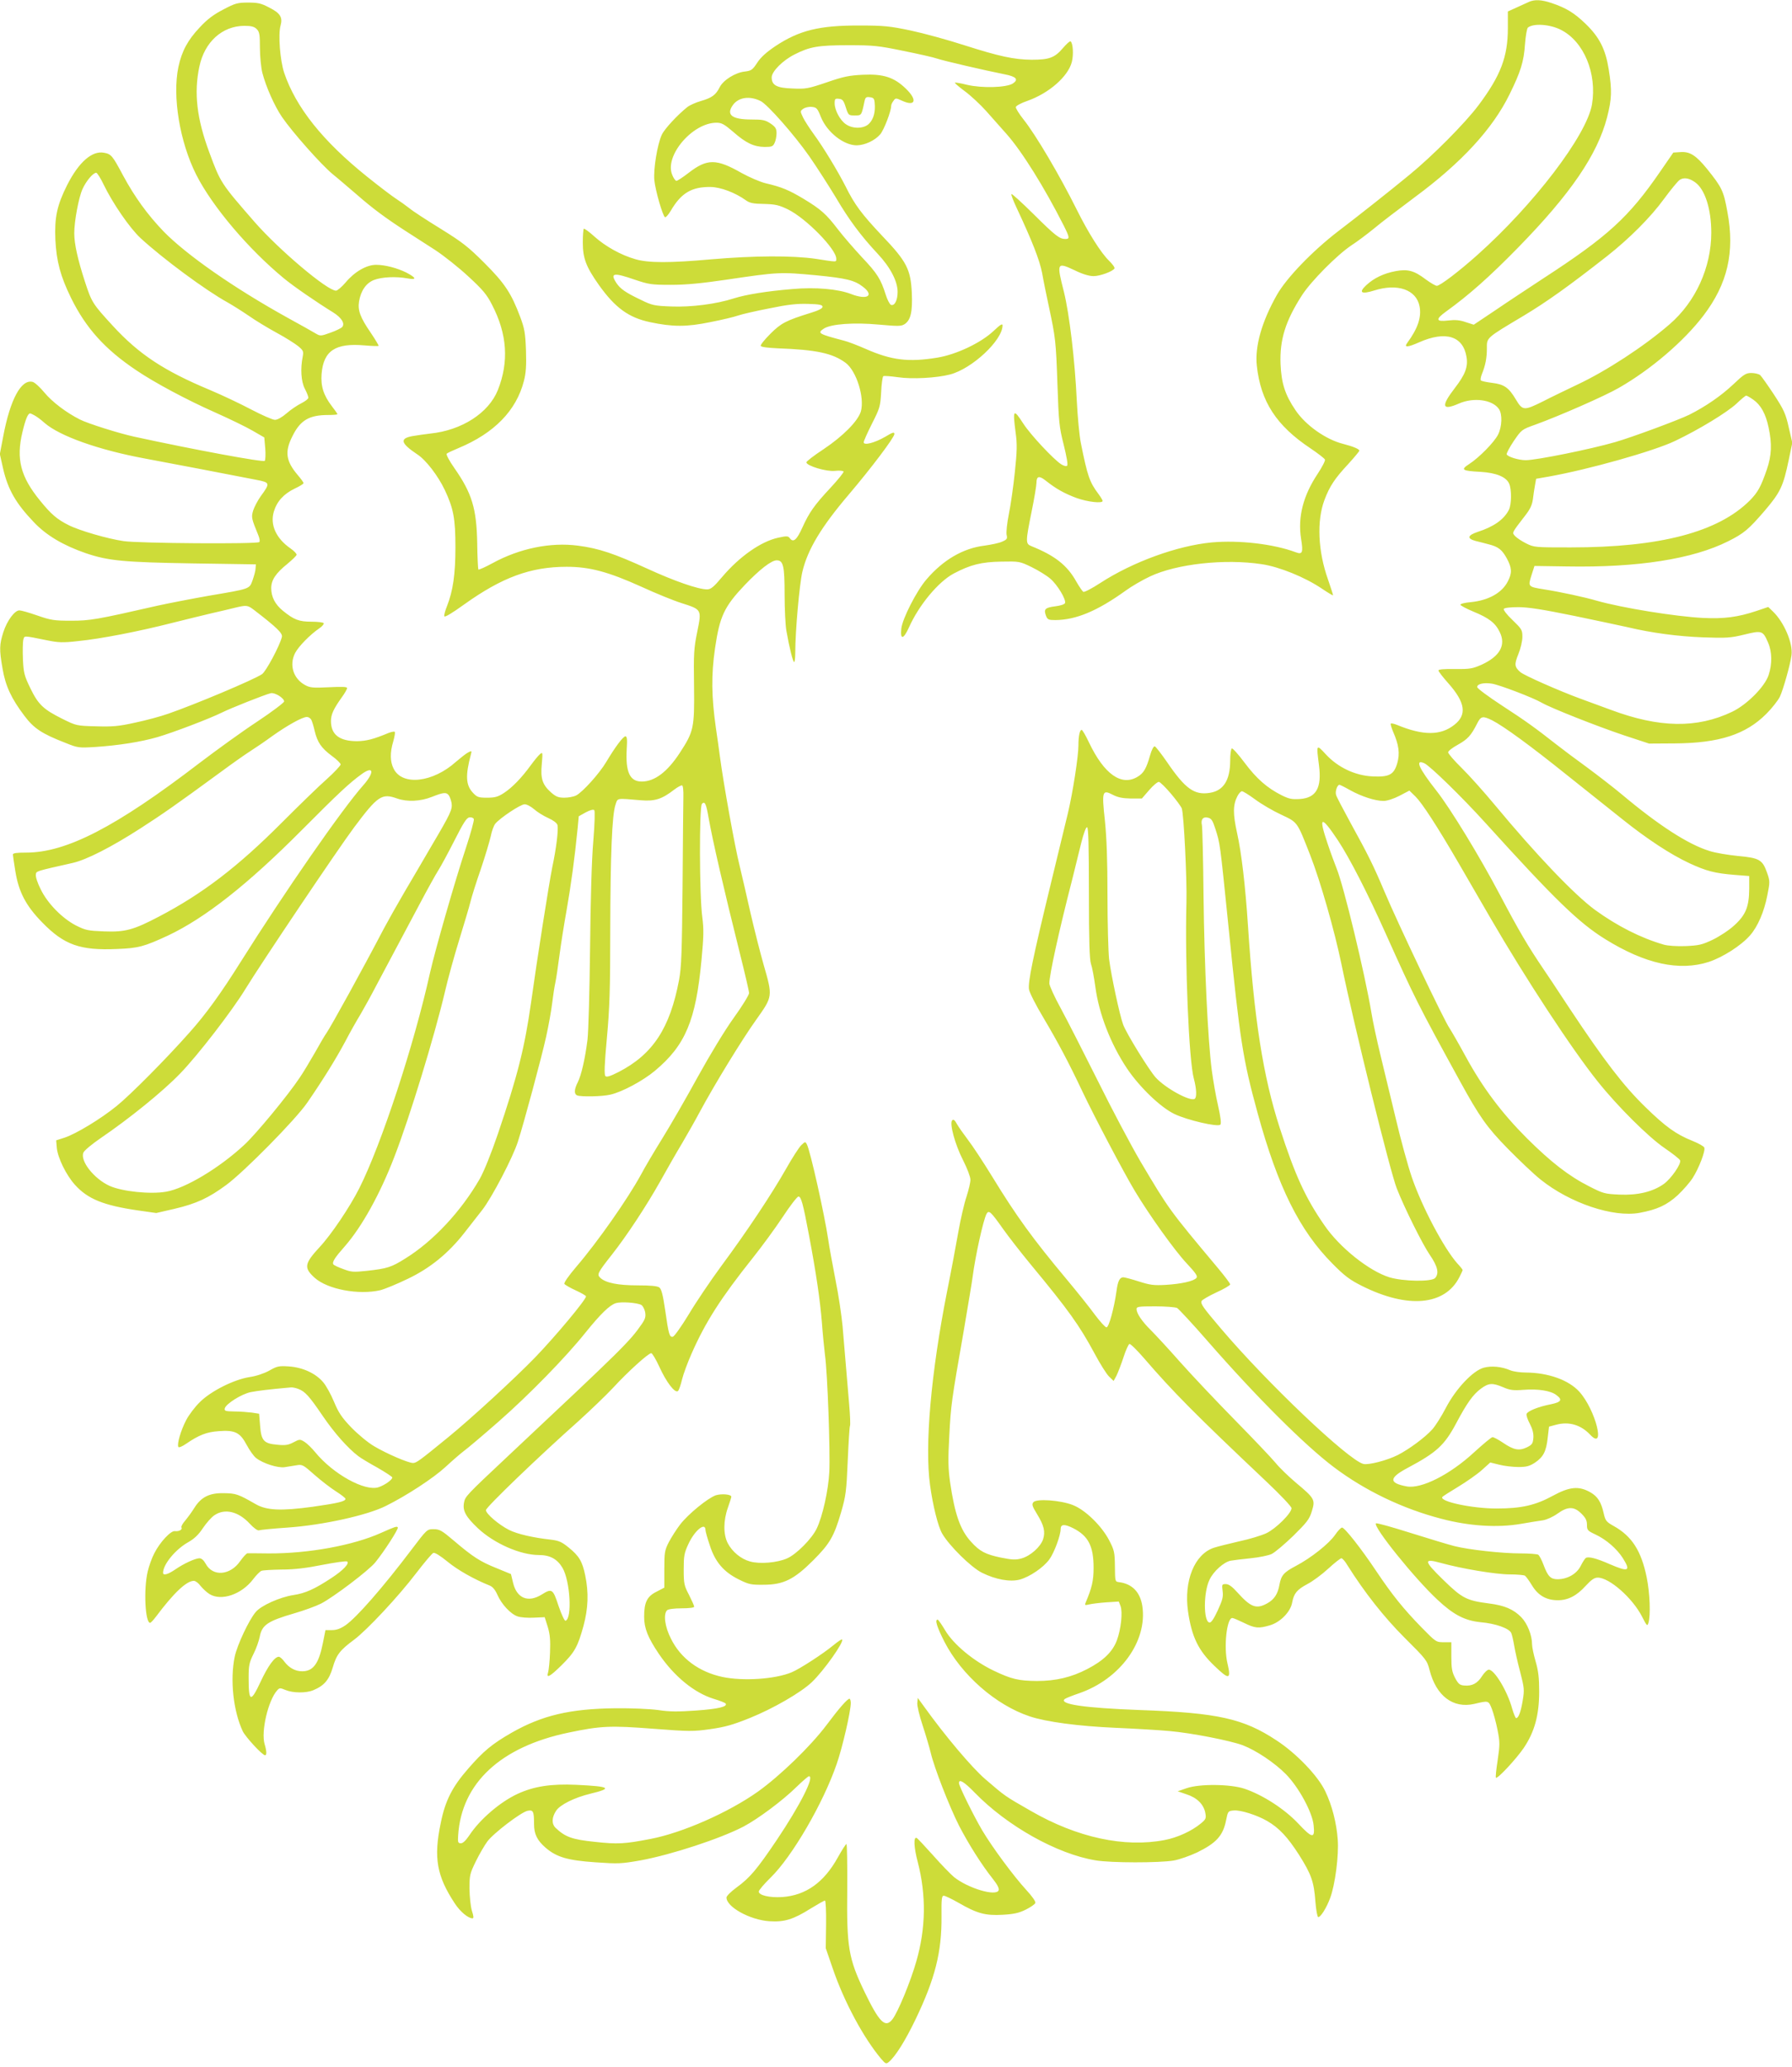 <?xml version="1.0" standalone="no"?>
<!DOCTYPE svg PUBLIC "-//W3C//DTD SVG 20010904//EN"
 "http://www.w3.org/TR/2001/REC-SVG-20010904/DTD/svg10.dtd">
<svg version="1.0" xmlns="http://www.w3.org/2000/svg"
 width="1110pt" height="1280pt" viewBox="0 0 1110 1280"
 preserveAspectRatio="xMidYMid meet">
<g transform="translate(0,1280) scale(0.1,-0.1)"
fill="#cddc39" stroke="none">
<path d="M9470 12788 c-14 -6 -49 -22 -77 -35 l-53 -24 0 -103 c0 -177 -44
-294 -182 -478 -84 -112 -286 -315 -428 -431 -115 -95 -320 -257 -441 -349
-160 -123 -319 -288 -379 -393 -94 -166 -138 -319 -125 -440 24 -222 121 -371
333 -512 46 -31 86 -62 89 -69 3 -7 -18 -47 -45 -88 -90 -135 -124 -268 -103
-402 14 -86 9 -100 -33 -84 -136 51 -349 76 -519 61 -213 -20 -489 -120 -691
-251 -52 -34 -100 -59 -106 -55 -6 4 -25 32 -43 63 -56 101 -132 161 -279 220
-36 15 -36 25 2 214 17 82 30 163 30 178 0 42 17 46 58 13 63 -50 115 -79 190
-107 70 -25 162 -35 162 -18 0 4 -12 24 -26 43 -55 73 -68 111 -109 315 -9 44
-20 161 -25 260 -12 256 -46 539 -80 677 -46 181 -44 185 67 133 49 -24 89
-36 117 -36 40 0 118 29 129 47 4 6 -12 27 -34 49 -49 47 -129 174 -199 315
-107 215 -255 465 -330 559 -28 35 -49 70 -48 77 2 8 33 25 71 38 134 47 253
151 276 241 12 46 7 119 -8 128 -4 3 -26 -17 -49 -44 -50 -58 -84 -70 -192
-70 -109 1 -201 21 -414 89 -105 34 -255 75 -335 92 -129 27 -166 31 -316 31
-250 1 -374 -30 -521 -127 -58 -39 -92 -70 -114 -104 -29 -44 -36 -49 -76 -54
-59 -6 -134 -53 -156 -97 -24 -48 -49 -66 -115 -85 -32 -9 -69 -26 -83 -36
-62 -49 -144 -137 -161 -174 -28 -62 -52 -212 -46 -280 6 -63 51 -220 66 -230
5 -3 21 15 36 40 64 110 130 149 248 147 60 -1 152 -35 218 -83 24 -17 46 -21
112 -22 71 -2 92 -7 148 -34 112 -55 299 -246 299 -305 0 -22 8 -22 -126 -1
-144 21 -382 20 -649 -3 -256 -23 -390 -23 -470 1 -88 25 -185 79 -253 140
-33 30 -62 51 -66 48 -3 -3 -6 -42 -6 -85 0 -97 20 -150 99 -262 101 -142 185
-203 317 -231 141 -30 227 -30 373 0 73 14 151 33 173 41 23 8 109 28 192 44
116 24 172 30 241 28 72 -2 90 -6 90 -18 0 -10 -25 -23 -75 -38 -151 -47 -182
-63 -248 -129 -35 -35 -62 -68 -60 -75 3 -7 40 -12 104 -15 242 -9 340 -30
422 -90 67 -50 119 -216 94 -302 -19 -60 -110 -152 -231 -233 -58 -38 -106
-75 -106 -81 0 -22 125 -59 177 -53 26 3 50 1 53 -4 3 -5 -33 -49 -79 -99
-102 -109 -134 -155 -176 -248 -34 -76 -56 -95 -77 -67 -11 15 -18 16 -73 4
-106 -23 -239 -116 -346 -242 -53 -63 -71 -78 -94 -78 -55 0 -202 51 -372 129
-204 93 -298 125 -429 142 -169 22 -360 -17 -527 -108 -46 -25 -86 -43 -89
-40 -2 3 -6 76 -7 164 -4 215 -33 309 -142 465 -31 44 -52 84 -47 88 4 5 37
20 73 35 221 92 358 232 405 415 13 50 16 94 13 190 -4 109 -9 136 -36 208
-55 146 -95 207 -221 333 -100 100 -137 129 -271 212 -86 53 -174 110 -195
128 -22 17 -58 43 -80 57 -22 14 -103 75 -180 137 -276 221 -443 431 -515 645
-25 76 -38 237 -22 292 14 51 -2 77 -72 112 -49 26 -70 30 -130 30 -64 0 -79
-4 -153 -43 -60 -31 -100 -61 -146 -111 -74 -78 -111 -147 -132 -245 -38 -182
8 -463 110 -666 100 -198 324 -462 545 -644 62 -51 202 -147 304 -210 51 -32
74 -68 56 -90 -6 -7 -38 -23 -72 -35 -61 -22 -64 -22 -93 -5 -16 10 -95 54
-175 98 -332 184 -624 388 -766 533 -100 104 -179 213 -251 346 -66 124 -74
134 -119 142 -74 14 -156 -58 -228 -200 -63 -125 -79 -201 -73 -339 7 -134 31
-225 97 -360 92 -187 210 -318 404 -448 114 -77 312 -183 488 -261 90 -40 195
-91 234 -114 l71 -41 6 -68 c3 -37 1 -72 -3 -77 -10 -10 -437 69 -810 150 -95
21 -283 80 -335 106 -85 43 -172 109 -220 167 -27 33 -60 63 -73 66 -71 18
-139 -109 -182 -337 l-21 -110 20 -89 c30 -131 80 -217 190 -332 78 -83 184
-145 323 -193 139 -47 234 -56 658 -63 l395 -6 -2 -25 c0 -14 -9 -46 -18 -72
-21 -57 -11 -53 -275 -98 -102 -18 -241 -45 -310 -60 -386 -88 -422 -94 -540
-94 -104 0 -124 3 -208 32 -51 18 -101 32 -112 32 -29 0 -76 -63 -99 -134 -25
-78 -26 -108 -5 -228 18 -106 54 -184 136 -292 58 -77 108 -110 252 -166 79
-32 84 -32 186 -26 147 10 280 31 385 61 99 29 322 114 399 152 54 27 268 112
303 120 25 6 83 -30 83 -51 0 -7 -75 -64 -167 -125 -93 -61 -253 -177 -357
-256 -518 -397 -825 -555 -1073 -555 -60 0 -83 -3 -83 -12 0 -7 7 -53 15 -103
21 -130 66 -215 168 -319 135 -138 234 -173 461 -163 134 5 169 15 316 83 231
109 496 318 830 654 228 229 294 291 373 348 72 51 77 9 9 -69 -132 -148 -489
-663 -760 -1094 -123 -196 -216 -325 -318 -439 -147 -166 -367 -387 -451 -455
-101 -82 -251 -172 -322 -196 l-53 -17 4 -47 c6 -62 58 -168 112 -228 79 -88
177 -128 391 -159 l113 -16 113 26 c136 32 211 67 321 148 111 82 428 403 501
509 99 144 174 265 234 376 31 60 75 137 97 173 21 36 65 115 96 175 32 61 88
166 125 235 37 69 104 195 149 280 45 85 95 175 111 200 16 25 61 108 100 185
56 110 75 141 93 143 12 2 24 -3 27 -10 3 -8 -19 -88 -49 -179 -69 -208 -190
-631 -222 -772 -99 -447 -300 -1060 -438 -1335 -59 -117 -174 -288 -246 -365
-95 -103 -99 -128 -31 -190 80 -72 273 -108 407 -77 27 7 103 38 169 70 139
66 253 159 352 286 32 41 82 105 111 142 59 76 189 324 220 422 35 107 148
526 175 650 14 63 31 156 37 205 6 50 15 108 20 130 5 22 16 96 25 165 9 69
29 197 45 285 26 148 50 321 68 505 l7 75 43 24 c26 14 47 20 53 14 5 -5 3
-82 -6 -193 -10 -116 -17 -365 -20 -665 -3 -264 -10 -518 -16 -565 -15 -118
-38 -218 -60 -262 -23 -45 -24 -74 -3 -82 25 -9 154 -7 204 5 73 16 203 86
277 148 189 158 253 312 288 683 14 149 15 193 5 270 -18 134 -19 683 -2 700
18 18 26 2 41 -85 26 -146 93 -437 196 -849 30 -120 55 -227 55 -238 0 -11
-42 -80 -94 -152 -55 -76 -150 -233 -225 -369 -71 -130 -170 -301 -219 -380
-49 -79 -109 -180 -132 -224 -82 -150 -268 -416 -402 -572 -46 -54 -76 -97
-72 -104 4 -6 35 -24 70 -40 35 -16 64 -33 64 -37 0 -21 -188 -246 -316 -379
-123 -127 -396 -378 -537 -493 -181 -148 -198 -160 -219 -160 -29 0 -164 58
-241 104 -39 23 -100 74 -142 117 -59 62 -78 91 -106 158 -19 46 -49 100 -67
121 -46 55 -127 92 -212 98 -63 4 -73 2 -122 -26 -33 -18 -81 -34 -122 -40
-97 -15 -240 -87 -308 -155 -29 -28 -68 -79 -85 -112 -33 -63 -58 -149 -48
-166 4 -5 25 4 48 20 79 54 127 73 201 78 102 8 133 -8 174 -85 18 -34 44 -70
58 -81 43 -34 135 -63 177 -57 20 3 54 9 75 12 35 6 41 2 112 -61 41 -36 101
-82 133 -102 31 -20 57 -40 57 -45 0 -16 -47 -27 -202 -49 -197 -27 -286 -23
-354 16 -108 62 -122 67 -197 68 -90 2 -141 -24 -183 -91 -16 -26 -42 -61 -57
-79 -16 -18 -26 -37 -23 -42 8 -13 -14 -26 -40 -23 -26 4 -93 -68 -128 -137
-15 -28 -33 -79 -41 -113 -26 -109 -16 -318 15 -318 4 0 20 17 36 38 110 147
189 222 235 222 10 0 29 -14 41 -31 13 -16 38 -40 56 -51 73 -45 199 -2 270
92 19 25 42 48 51 52 9 4 66 7 126 8 77 0 153 9 252 29 78 15 147 25 153 21
17 -11 -24 -55 -98 -103 -102 -67 -160 -94 -235 -105 -84 -13 -200 -65 -233
-105 -42 -49 -115 -205 -130 -276 -30 -144 -9 -338 50 -463 18 -36 121 -148
138 -148 11 0 10 26 -3 69 -23 78 22 271 78 333 14 16 18 16 52 2 45 -19 128
-20 172 -1 67 28 97 63 120 140 23 80 45 108 133 173 78 58 274 267 385 413
50 65 97 121 105 124 9 4 44 -18 88 -54 63 -52 164 -109 261 -148 18 -7 34
-26 47 -55 25 -59 83 -122 126 -136 19 -7 65 -10 101 -8 l67 3 19 -60 c14 -47
17 -82 14 -160 -2 -55 -8 -110 -12 -122 -13 -40 12 -26 84 45 80 79 100 114
135 242 30 110 33 208 11 314 -18 87 -38 120 -102 172 -43 35 -61 43 -110 49
-108 12 -207 34 -259 60 -62 31 -144 100 -144 123 0 18 331 336 573 551 75 68
172 161 215 207 89 97 218 214 236 214 6 0 29 -38 50 -84 44 -97 98 -167 116
-150 6 6 17 38 25 72 8 33 35 106 60 162 86 195 182 344 378 590 55 69 138
182 185 253 46 70 90 127 98 127 16 0 28 -41 65 -239 45 -238 69 -404 80 -541
5 -69 14 -159 19 -200 16 -112 33 -599 27 -725 -6 -116 -42 -276 -78 -351 -30
-63 -126 -160 -184 -185 -61 -27 -169 -36 -229 -19 -56 15 -110 60 -138 113
-28 54 -28 140 1 221 12 33 21 63 21 67 0 15 -60 20 -96 9 -49 -17 -171 -116
-221 -181 -23 -30 -54 -79 -70 -109 -26 -51 -28 -64 -28 -169 l0 -113 -48 -25
c-59 -29 -77 -66 -77 -155 0 -72 23 -129 91 -230 95 -140 220 -242 341 -279
37 -11 70 -24 73 -29 12 -19 -43 -33 -182 -43 -113 -8 -165 -8 -236 3 -53 7
-165 12 -265 11 -281 -3 -454 -44 -642 -151 -122 -70 -175 -114 -269 -222
-100 -114 -143 -199 -171 -338 -45 -215 -25 -328 88 -499 33 -50 82 -91 109
-91 8 0 7 14 -4 47 -8 27 -14 87 -15 137 0 84 3 94 40 170 22 45 54 99 70 121
37 51 210 183 250 191 35 7 40 -3 40 -82 0 -62 19 -101 72 -147 68 -58 135
-78 308 -90 143 -10 160 -9 280 12 191 35 495 135 637 209 91 48 245 163 329
246 37 36 72 66 77 66 36 0 -54 -178 -199 -394 -124 -184 -167 -235 -251 -296
-34 -25 -61 -52 -61 -61 0 -59 146 -139 266 -147 92 -6 148 11 256 79 44 27
83 49 88 49 5 0 8 -66 7 -147 l-2 -148 43 -125 c71 -208 191 -430 300 -560 27
-31 31 -33 47 -20 41 34 102 131 166 264 121 252 163 417 161 639 -1 107 1
127 14 127 8 0 50 -20 92 -44 114 -66 166 -80 272 -74 70 4 102 11 144 32 30
15 56 33 59 41 4 8 -20 42 -57 82 -77 84 -209 262 -272 368 -53 90 -144 274
-144 293 0 27 32 8 97 -59 201 -207 511 -381 750 -420 95 -16 393 -16 483 -1
35 6 100 29 145 50 120 59 161 104 180 201 11 54 12 56 47 59 42 4 145 -29
207 -65 74 -43 127 -100 197 -209 77 -122 93 -167 102 -292 4 -51 12 -93 17
-94 14 -3 51 55 74 117 31 82 55 265 47 365 -7 99 -35 210 -77 297 -45 95
-178 234 -302 315 -204 135 -363 171 -847 188 -345 13 -501 36 -465 68 6 5 46
21 90 36 254 88 423 322 391 539 -13 87 -63 139 -145 149 -24 3 -24 5 -25 98
-1 87 -4 100 -35 160 -47 91 -150 191 -227 220 -78 30 -224 40 -243 17 -11
-14 -7 -25 23 -74 43 -70 52 -109 37 -156 -16 -47 -79 -103 -133 -118 -36 -10
-58 -9 -128 5 -96 20 -132 39 -185 98 -67 73 -101 171 -130 369 -12 88 -13
138 -5 285 10 195 14 220 89 649 27 160 53 313 56 340 17 129 65 348 86 388
14 25 26 14 101 -92 34 -48 111 -147 172 -221 237 -286 302 -378 396 -552 34
-64 75 -129 90 -143 l28 -27 18 33 c9 19 29 70 43 113 14 44 31 81 37 83 6 2
47 -38 91 -89 180 -209 319 -349 756 -762 89 -84 157 -156 157 -166 0 -31 -97
-127 -156 -155 -30 -14 -105 -37 -167 -50 -61 -14 -133 -32 -158 -40 -120 -40
-187 -205 -160 -395 23 -157 64 -242 164 -337 91 -88 104 -85 80 17 -24 101
-4 280 30 280 7 0 39 -14 72 -30 69 -34 91 -36 162 -15 64 19 127 83 137 141
11 57 29 79 94 114 33 17 91 60 130 96 38 35 75 64 81 64 6 0 23 -19 37 -43
107 -170 227 -322 355 -450 133 -132 139 -140 154 -199 41 -161 146 -240 277
-210 89 21 88 22 109 -31 10 -26 26 -84 35 -130 15 -75 15 -91 1 -187 -9 -57
-14 -106 -11 -109 9 -10 126 116 173 185 67 100 95 203 95 349 0 84 -5 128
-22 186 -12 41 -22 89 -22 105 0 57 -29 130 -67 169 -48 49 -104 73 -200 85
-139 18 -166 32 -283 146 -122 119 -124 135 -15 105 130 -36 341 -71 426 -71
46 0 89 -4 95 -8 6 -4 26 -31 44 -61 38 -62 89 -91 160 -91 63 0 117 28 172
89 35 38 54 51 75 51 72 0 215 -126 274 -241 30 -59 33 -62 40 -39 14 49 9
183 -11 282 -34 165 -92 255 -205 318 -45 25 -51 33 -61 77 -16 72 -38 106
-84 132 -71 40 -128 34 -231 -22 -108 -59 -195 -79 -349 -79 -151 0 -353 43
-336 71 3 5 48 33 99 64 51 31 117 77 146 103 l52 47 57 -14 c31 -8 84 -14
118 -14 49 0 68 5 102 27 52 35 70 70 79 155 l8 68 45 12 c79 21 152 -1 209
-61 100 -107 35 153 -66 265 -66 73 -193 118 -331 119 -34 0 -78 6 -97 14 -53
23 -117 29 -164 16 -67 -18 -173 -130 -235 -249 -27 -52 -65 -112 -84 -133
-46 -51 -144 -123 -214 -159 -66 -33 -181 -63 -213 -55 -93 24 -593 498 -881
837 -113 133 -128 154 -121 172 3 7 44 31 91 53 47 21 86 44 86 50 0 6 -34 51
-75 100 -304 363 -303 362 -480 660 -58 99 -177 323 -264 499 -88 176 -191
378 -230 450 -39 71 -71 141 -71 155 0 52 58 319 142 645 16 66 41 166 55 223
16 64 30 101 37 99 8 -3 11 -115 11 -408 0 -298 4 -413 13 -439 7 -19 19 -83
27 -142 22 -166 95 -354 196 -505 78 -116 208 -241 294 -282 79 -38 268 -82
284 -66 7 7 2 47 -14 118 -14 60 -31 159 -39 220 -24 183 -46 644 -51 1082 -2
226 -7 421 -10 435 -8 35 7 54 38 46 21 -5 29 -18 45 -68 30 -94 28 -79 82
-610 71 -705 88 -815 180 -1151 126 -459 260 -728 464 -933 75 -76 107 -100
183 -138 284 -142 514 -121 603 55 11 21 20 41 20 44 0 3 -15 22 -34 42 -82
93 -216 345 -280 530 -25 73 -70 237 -100 365 -31 128 -74 307 -96 398 -22 91
-47 207 -55 258 -40 240 -171 783 -215 892 -12 30 -38 100 -56 154 -59 174
-42 180 64 21 73 -111 183 -325 297 -580 176 -392 198 -436 458 -910 122 -222
166 -285 297 -419 69 -70 160 -157 203 -191 182 -146 450 -236 613 -206 109
20 169 48 236 109 34 32 76 80 93 107 38 59 80 168 72 188 -3 8 -35 26 -72 41
-103 41 -168 88 -293 210 -134 130 -254 286 -467 607 -82 125 -154 233 -160
241 -101 149 -154 239 -275 468 -121 230 -306 534 -393 644 -110 140 -134 196
-74 169 35 -16 234 -210 377 -368 432 -477 580 -620 743 -721 248 -154 459
-200 642 -141 87 29 200 101 255 164 48 54 88 148 107 247 17 84 17 89 -2 143
-28 79 -48 90 -180 102 -60 6 -140 19 -176 31 -131 40 -314 158 -544 351 -49
41 -146 116 -215 167 -69 50 -153 113 -186 139 -135 106 -195 149 -341 244
-84 55 -153 106 -153 114 0 20 42 29 92 21 48 -8 255 -87 308 -118 57 -33 343
-146 510 -202 l155 -51 160 1 c274 2 438 55 566 183 36 36 73 84 84 106 21 45
65 201 72 257 10 74 -46 205 -115 271 l-29 28 -74 -25 c-114 -38 -199 -49
-328 -43 -168 8 -503 62 -661 107 -75 22 -224 54 -325 70 -100 16 -101 16 -79
86 l19 59 200 -3 c440 -8 781 46 1000 156 98 49 126 73 226 189 98 115 115
152 149 315 l22 106 -22 95 c-19 85 -30 109 -92 204 -39 59 -78 114 -86 121
-9 6 -33 12 -54 12 -33 0 -47 -9 -110 -69 -76 -72 -172 -138 -273 -189 -67
-33 -353 -139 -460 -170 -152 -44 -488 -112 -554 -112 -44 0 -112 21 -118 36
-2 6 17 43 44 83 48 70 49 71 133 101 149 54 432 178 518 228 199 114 403 289
524 448 149 196 195 392 148 642 -24 131 -33 150 -127 267 -67 82 -105 107
-163 103 l-45 -3 -80 -116 c-195 -284 -325 -403 -725 -663 -91 -60 -225 -148
-298 -198 l-133 -89 -50 16 c-37 13 -65 15 -109 10 -76 -9 -80 7 -12 56 139
100 267 213 445 395 325 332 492 576 552 808 29 114 31 165 10 296 -20 126
-58 200 -144 283 -70 67 -118 97 -210 128 -63 21 -104 23 -141 7z m199 -173
c142 -72 224 -270 192 -462 -33 -191 -359 -619 -711 -933 -112 -100 -230 -190
-250 -190 -8 0 -39 18 -69 40 -71 54 -111 65 -186 51 -74 -14 -135 -43 -183
-88 -48 -45 -30 -57 50 -32 145 46 261 5 281 -98 13 -68 -11 -138 -78 -229
-19 -27 5 -25 75 6 165 73 273 39 294 -91 10 -61 -8 -109 -74 -194 -86 -112
-78 -140 27 -94 91 40 207 24 247 -33 23 -32 20 -111 -5 -160 -24 -47 -116
-141 -179 -182 -54 -35 -45 -42 70 -48 98 -6 159 -31 178 -73 16 -36 15 -130
-2 -163 -31 -60 -94 -104 -193 -136 -63 -21 -68 -41 -13 -56 22 -5 59 -15 82
-21 59 -15 82 -33 112 -88 31 -58 33 -89 6 -141 -36 -71 -119 -118 -230 -129
-36 -3 -64 -10 -64 -16 1 -5 36 -24 79 -42 98 -40 138 -71 165 -128 39 -80 1
-149 -112 -201 -57 -25 -72 -28 -165 -27 -67 1 -103 -2 -103 -9 0 -6 27 -41
60 -78 107 -120 118 -197 38 -259 -85 -67 -193 -67 -355 0 -18 7 -35 11 -38 8
-3 -3 4 -26 14 -50 36 -82 43 -135 26 -195 -21 -72 -50 -87 -154 -82 -106 5
-213 55 -288 136 -60 65 -60 65 -43 -67 18 -140 -17 -202 -118 -209 -49 -3
-67 0 -113 23 -90 45 -156 103 -230 202 -38 51 -74 91 -79 88 -6 -4 -10 -39
-10 -78 -1 -120 -42 -184 -127 -197 -95 -15 -151 25 -263 189 -36 52 -70 96
-77 99 -7 2 -19 -20 -29 -55 -23 -82 -40 -111 -77 -133 -100 -61 -208 15 -302
213 -20 42 -40 77 -45 77 -12 0 -20 -39 -20 -96 0 -68 -35 -293 -65 -419 -13
-55 -62 -257 -109 -450 -107 -441 -140 -599 -132 -643 3 -19 43 -98 90 -176
90 -152 155 -274 241 -456 68 -144 257 -504 326 -618 89 -148 244 -365 319
-445 57 -61 70 -80 61 -91 -17 -20 -93 -37 -191 -43 -73 -4 -96 -1 -165 21
-44 14 -88 26 -97 26 -22 0 -34 -23 -42 -85 -15 -106 -47 -225 -62 -225 -8 0
-39 35 -71 77 -31 43 -111 143 -178 223 -208 249 -309 388 -460 635 -54 88
-121 190 -149 226 -28 37 -59 81 -69 99 -13 24 -21 30 -29 22 -18 -18 18 -151
68 -248 25 -49 45 -102 45 -119 1 -16 -11 -64 -24 -105 -14 -41 -37 -140 -51
-220 -14 -80 -45 -246 -70 -370 -99 -502 -139 -952 -105 -1197 17 -125 49
-255 75 -300 44 -76 180 -210 247 -243 85 -42 174 -58 234 -42 61 17 146 74
183 125 30 41 70 149 70 188 0 31 24 32 78 5 94 -48 126 -111 126 -246 0 -79
-11 -125 -49 -214 -7 -17 -5 -18 21 -12 16 4 64 10 106 13 l78 5 11 -28 c14
-38 3 -143 -23 -213 -27 -71 -83 -125 -183 -177 -98 -51 -195 -74 -312 -74
-113 1 -157 11 -268 64 -125 60 -248 162 -300 249 -22 37 -43 67 -47 67 -19 0
-4 -46 42 -137 106 -206 318 -392 528 -462 101 -34 301 -61 532 -71 118 -5
269 -14 334 -20 137 -12 376 -59 454 -88 83 -32 197 -108 267 -179 79 -80 164
-235 172 -317 9 -84 -8 -82 -96 12 -85 90 -220 177 -333 215 -88 29 -278 31
-358 3 l-55 -19 55 -19 c65 -21 106 -62 116 -115 6 -33 4 -39 -26 -64 -57 -48
-147 -89 -226 -104 -249 -48 -542 15 -828 180 -166 95 -158 90 -284 198 -83
72 -247 266 -377 447 l-40 55 -3 -31 c-2 -16 13 -79 33 -139 20 -61 42 -136
50 -169 22 -94 115 -332 175 -451 59 -114 140 -243 211 -332 27 -34 39 -58 35
-69 -15 -40 -190 12 -277 82 -19 16 -78 76 -129 134 -52 58 -97 106 -102 108
-20 9 -18 -56 7 -150 53 -206 50 -409 -9 -614 -36 -127 -115 -317 -148 -359
-44 -57 -81 -20 -173 170 -99 206 -111 276 -107 633 1 155 -1 282 -5 282 -4 0
-28 -37 -53 -82 -86 -156 -199 -236 -345 -246 -79 -5 -145 11 -145 34 0 8 33
47 74 87 132 129 325 459 409 704 35 100 87 325 87 377 0 14 -4 26 -8 26 -13
0 -64 -58 -144 -165 -99 -131 -285 -311 -423 -410 -182 -129 -467 -255 -665
-293 -160 -31 -204 -34 -347 -18 -138 14 -182 30 -241 86 -26 25 -25 64 3 107
25 37 113 81 212 105 141 34 123 45 -87 55 -156 7 -262 -9 -364 -56 -108 -50
-234 -158 -299 -257 -21 -31 -39 -49 -52 -49 -18 0 -20 6 -17 50 21 322 262
547 682 635 200 42 259 45 529 24 222 -17 246 -17 352 -2 91 13 140 27 244 69
144 58 317 158 384 222 75 72 201 250 187 264 -3 3 -26 -13 -53 -35 -61 -51
-210 -148 -259 -168 -102 -43 -301 -56 -429 -29 -145 31 -259 115 -319 237
-38 74 -48 152 -24 176 7 7 43 12 90 12 47 0 78 4 78 10 0 6 -15 39 -32 73
-30 57 -33 69 -33 157 0 84 3 102 29 158 39 85 106 139 106 86 0 -8 12 -51 27
-95 33 -103 87 -165 181 -211 60 -30 75 -33 152 -32 123 0 189 33 307 151 103
103 129 148 173 298 29 101 33 128 41 318 5 115 11 212 14 217 3 5 1 64 -5
132 -14 167 -29 346 -41 486 -6 64 -25 194 -44 287 -18 94 -39 206 -45 250
-23 154 -111 549 -132 588 -9 18 -11 18 -34 -4 -14 -13 -57 -80 -96 -149 -88
-155 -240 -384 -400 -600 -67 -91 -158 -226 -202 -300 -45 -74 -89 -136 -98
-138 -21 -4 -26 12 -48 166 -14 95 -23 129 -36 139 -12 9 -54 13 -134 13 -122
0 -197 15 -231 46 -23 21 -18 31 71 144 93 118 214 302 300 455 40 72 100 177
135 235 34 58 84 146 110 195 92 171 263 450 349 570 103 145 103 143 46 341
-22 77 -58 220 -81 319 -22 99 -53 232 -68 295 -29 115 -100 510 -121 670 -6
47 -18 130 -26 185 -27 191 -29 325 -5 490 29 199 57 258 184 392 92 96 165
153 198 153 41 0 49 -35 49 -210 0 -92 5 -193 11 -226 19 -108 41 -194 48
-194 4 0 7 26 7 58 0 135 26 423 44 501 33 139 117 278 288 479 137 161 282
353 282 374 0 14 -9 12 -57 -17 -66 -38 -133 -55 -133 -34 0 8 23 59 51 115
48 95 52 105 57 195 2 52 9 96 13 99 5 4 46 0 91 -6 86 -13 239 -5 323 17 137
36 325 212 325 304 0 13 -14 5 -55 -34 -78 -74 -232 -147 -350 -166 -178 -29
-283 -16 -442 54 -50 22 -110 45 -134 51 -160 42 -168 47 -126 75 45 29 186
39 339 25 123 -11 140 -11 162 3 37 25 49 76 44 192 -7 147 -31 195 -185 356
-127 135 -169 191 -226 306 -49 96 -138 243 -197 323 -26 36 -56 82 -66 103
-18 38 -18 39 1 53 11 8 35 14 53 12 30 -3 35 -8 57 -63 38 -94 141 -175 222
-175 51 1 113 30 146 69 23 28 67 142 67 175 0 7 6 21 14 31 13 19 15 19 54 1
83 -38 96 5 23 75 -73 71 -140 92 -266 86 -84 -4 -120 -11 -224 -47 -115 -39
-131 -42 -212 -38 -98 3 -129 20 -129 69 0 36 68 105 142 142 94 48 147 57
333 57 155 0 185 -3 340 -35 94 -19 188 -40 210 -48 38 -13 291 -72 417 -97
73 -14 89 -32 52 -57 -41 -26 -192 -30 -285 -8 -38 10 -72 15 -74 13 -3 -2 25
-26 60 -52 36 -26 96 -82 133 -123 37 -42 94 -106 126 -142 96 -108 235 -331
355 -568 37 -74 38 -83 10 -83 -36 0 -62 20 -196 153 -73 72 -135 129 -138
125 -3 -3 12 -43 34 -89 95 -203 140 -318 156 -399 8 -47 27 -139 41 -204 42
-196 45 -220 54 -486 8 -234 11 -265 39 -375 18 -73 27 -123 21 -129 -5 -5
-20 -2 -37 9 -47 30 -190 183 -234 251 -62 96 -67 90 -48 -55 10 -71 9 -114
-5 -246 -9 -88 -26 -205 -37 -259 -11 -54 -17 -112 -14 -127 6 -25 3 -30 -27
-43 -18 -9 -68 -19 -110 -25 -132 -16 -256 -88 -360 -210 -61 -71 -148 -242
-155 -303 -8 -72 13 -69 47 6 62 139 182 283 277 334 104 55 172 72 295 74
111 2 114 2 188 -34 41 -20 93 -52 115 -71 45 -38 100 -130 92 -152 -4 -8 -29
-16 -62 -20 -62 -8 -71 -18 -56 -58 9 -24 16 -27 58 -27 128 1 260 56 435 182
37 27 104 66 151 88 165 78 464 111 693 76 108 -16 266 -80 370 -150 37 -25
69 -44 71 -43 1 2 -13 46 -31 98 -62 174 -71 363 -22 493 32 85 64 133 147
222 38 42 69 79 69 83 0 10 -38 26 -100 42 -108 27 -235 117 -297 211 -63 93
-86 165 -91 283 -6 151 30 267 133 427 57 88 217 249 305 308 36 23 98 70 140
104 41 35 156 122 255 196 287 212 480 421 585 635 69 140 89 203 96 311 4 52
12 98 18 103 34 28 137 21 205 -14z m-8079 5 c17 -17 20 -33 20 -116 0 -54 7
-122 15 -155 23 -88 76 -207 122 -274 66 -96 242 -294 313 -353 36 -29 103
-87 150 -127 97 -85 178 -145 300 -224 47 -30 130 -84 185 -119 55 -36 148
-110 206 -164 89 -82 114 -111 147 -176 94 -181 105 -353 36 -527 -57 -143
-224 -250 -419 -270 -33 -4 -84 -11 -112 -16 -79 -15 -71 -44 32 -113 53 -34
128 -132 170 -220 54 -115 66 -177 66 -356 0 -166 -15 -269 -52 -363 -11 -27
-19 -56 -17 -63 2 -9 47 18 122 72 236 169 413 234 636 234 143 0 258 -31 464
-124 89 -41 200 -86 248 -101 125 -40 125 -39 97 -177 -21 -102 -23 -136 -20
-338 3 -259 -2 -280 -88 -412 -77 -118 -156 -178 -236 -178 -74 0 -101 59 -93
201 4 59 2 79 -8 79 -14 0 -63 -65 -119 -159 -43 -72 -145 -185 -186 -207 -16
-8 -48 -14 -73 -14 -37 0 -52 6 -82 32 -54 48 -67 86 -58 177 6 72 6 75 -11
61 -10 -8 -36 -40 -58 -70 -56 -77 -115 -138 -166 -171 -37 -24 -56 -29 -104
-29 -53 0 -62 3 -88 31 -44 47 -47 107 -12 238 6 22 5 23 -18 11 -13 -7 -46
-33 -74 -57 -144 -130 -334 -151 -387 -43 -22 43 -23 100 -2 169 8 29 13 56 9
59 -3 3 -20 0 -38 -7 -94 -39 -137 -50 -195 -51 -109 0 -162 40 -162 125 0 40
16 75 66 145 19 26 34 52 34 59 0 8 -32 9 -112 5 -97 -5 -118 -3 -147 13 -74
39 -101 125 -63 199 21 41 94 115 150 153 18 12 30 27 27 32 -4 5 -38 9 -76 9
-77 0 -108 12 -176 67 -49 40 -73 86 -73 141 0 50 28 92 100 150 30 25 56 50
57 56 2 6 -15 24 -38 40 -89 62 -127 146 -103 227 19 64 61 110 129 143 30 14
55 29 55 34 0 5 -15 26 -34 48 -75 88 -84 145 -35 242 49 100 104 132 222 132
31 0 57 2 57 5 0 3 -15 25 -34 49 -52 68 -70 124 -64 201 12 143 85 192 266
176 46 -4 85 -5 87 -3 2 2 -20 39 -49 82 -64 93 -81 138 -72 193 11 67 44 114
92 133 49 19 137 23 208 10 59 -11 56 3 -7 36 -56 28 -132 48 -187 48 -60 0
-134 -43 -189 -109 -24 -28 -51 -51 -60 -51 -54 0 -351 251 -502 423 -211 242
-213 245 -282 432 -78 209 -97 370 -62 533 32 152 141 251 278 252 44 0 62 -5
77 -20z m3122 -446 c44 -23 208 -209 301 -342 48 -69 122 -185 165 -256 81
-138 156 -238 258 -347 79 -84 124 -171 124 -237 0 -52 -19 -88 -41 -80 -8 3
-23 32 -33 64 -30 95 -52 131 -148 232 -49 53 -116 130 -148 172 -72 94 -104
123 -213 189 -92 55 -136 73 -234 96 -34 8 -101 37 -150 64 -156 89 -213 89
-327 1 -36 -28 -70 -50 -76 -50 -6 0 -18 16 -26 37 -50 117 125 323 274 323
32 0 48 -9 103 -56 79 -70 129 -93 195 -94 45 0 52 3 62 25 7 14 12 41 12 60
0 28 -6 39 -37 60 -33 22 -49 25 -118 25 -122 0 -159 29 -115 90 35 48 104 58
172 24z m706 -13 c5 -53 -6 -96 -33 -125 -31 -34 -102 -36 -146 -5 -36 25 -69
87 -69 129 0 28 3 31 27 28 22 -2 29 -11 42 -53 16 -49 17 -50 56 -50 42 0 41
-1 60 88 5 24 10 28 33 25 23 -3 28 -8 30 -37z m-4776 -504 c55 -114 161 -269
229 -332 137 -126 401 -322 539 -398 30 -17 89 -54 130 -82 41 -29 119 -76
172 -105 54 -29 114 -67 134 -83 33 -27 35 -33 29 -66 -15 -74 -10 -154 13
-198 12 -23 22 -48 22 -56 0 -7 -19 -22 -43 -34 -24 -12 -65 -39 -91 -62 -29
-25 -57 -41 -73 -41 -14 0 -80 29 -147 64 -66 35 -182 90 -256 121 -285 119
-439 221 -601 397 -125 136 -131 145 -173 274 -44 136 -66 232 -66 300 0 73
27 220 51 273 22 49 65 101 85 101 6 0 27 -33 46 -73z m9858 14 c61 -43 100
-166 100 -312 0 -215 -97 -428 -258 -567 -158 -137 -393 -290 -572 -374 -69
-33 -165 -79 -213 -104 -117 -58 -126 -58 -168 13 -44 74 -73 93 -147 102 -34
4 -65 11 -69 15 -4 4 -1 21 6 39 22 54 31 100 31 159 0 68 -8 62 225 201 147
88 285 187 521 372 137 108 269 240 351 353 41 56 85 109 96 117 25 18 60 13
97 -14z m-5442 -576 c182 -18 234 -30 286 -70 74 -56 29 -85 -72 -46 -79 31
-221 44 -363 31 -159 -13 -288 -34 -364 -58 -108 -35 -264 -55 -387 -50 -105
4 -119 7 -188 41 -95 45 -127 68 -151 103 -42 64 -20 68 113 22 86 -29 103
-32 223 -32 95 0 188 9 345 32 324 48 332 48 558 27z m5802 -770 c47 -33 77
-87 95 -172 22 -103 19 -173 -11 -261 -37 -107 -55 -140 -105 -191 -196 -196
-555 -291 -1110 -291 -221 0 -226 0 -276 25 -28 14 -58 34 -68 45 -20 22 -22
18 59 123 34 43 46 69 51 105 3 26 9 65 13 87 l7 40 75 13 c249 44 653 158
785 221 149 71 323 177 382 232 28 27 55 49 59 49 5 0 24 -11 44 -25z m-10647
-97 c12 -6 41 -27 63 -47 94 -82 337 -168 624 -221 89 -16 574 -109 685 -131
89 -17 90 -20 30 -102 -19 -27 -40 -67 -47 -89 -12 -42 -11 -47 33 -155 7 -18
10 -36 5 -40 -13 -13 -750 -8 -840 6 -98 14 -274 65 -341 99 -72 36 -109 68
-177 152 -121 148 -149 258 -109 424 19 80 34 116 48 116 2 0 14 -5 26 -12z
m1360 -1205 c143 -110 179 -145 173 -168 -14 -56 -99 -214 -123 -230 -52 -35
-416 -188 -581 -245 -45 -16 -137 -41 -204 -55 -103 -23 -140 -26 -243 -23
-120 3 -123 4 -206 45 -121 60 -152 90 -201 191 -38 78 -42 96 -46 179 -2 51
-1 104 2 119 8 29 -4 29 146 -1 73 -15 99 -16 195 -5 141 14 376 60 580 112
88 22 198 49 245 60 47 11 110 25 140 33 78 19 83 18 123 -12z m8178 -37 c145
-30 294 -62 330 -70 151 -36 313 -57 466 -63 147 -5 171 -4 257 17 110 27 116
25 148 -50 25 -57 26 -132 3 -201 -24 -72 -134 -183 -226 -227 -218 -104 -451
-100 -751 12 -51 19 -136 50 -188 69 -131 48 -351 145 -373 165 -36 32 -38 47
-12 111 14 34 25 81 25 107 0 43 -4 49 -61 104 -34 32 -58 63 -54 69 3 7 41
11 90 11 62 0 150 -14 346 -54z m-7823 -643 c5 -10 15 -41 21 -69 17 -71 41
-106 105 -154 31 -22 56 -47 56 -54 0 -7 -39 -49 -87 -92 -49 -43 -173 -164
-278 -269 -273 -274 -492 -441 -760 -581 -158 -83 -210 -97 -340 -92 -101 4
-115 7 -175 37 -86 45 -176 137 -218 224 -19 37 -32 77 -30 90 3 23 -7 20 228
73 85 19 240 98 420 214 138 89 216 143 500 351 69 51 150 108 180 127 30 19
92 61 137 94 93 66 186 118 214 118 10 0 22 -8 27 -17z m7315 -4 c72 -37 234
-155 462 -338 121 -96 276 -220 345 -275 154 -123 297 -217 415 -272 104 -48
156 -62 280 -72 l90 -7 0 -80 c-1 -110 -21 -161 -93 -226 -31 -29 -91 -68
-132 -88 -67 -32 -86 -36 -169 -40 -54 -2 -112 2 -135 9 -142 41 -288 115
-426 215 -129 95 -364 341 -619 648 -68 82 -161 186 -207 231 -46 45 -84 89
-84 97 0 8 27 29 60 47 61 34 82 57 119 130 24 48 35 50 94 21z m-1990 -454
c33 -39 63 -80 67 -91 13 -33 33 -443 29 -584 -10 -366 15 -980 46 -1090 17
-64 19 -116 5 -125 -28 -18 -183 67 -242 133 -41 46 -181 272 -201 327 -21 56
-74 303 -87 405 -5 46 -10 224 -10 395 0 218 -5 355 -16 463 -20 183 -16 194
49 160 31 -16 60 -22 111 -23 l69 0 46 53 c25 29 52 51 60 50 8 -2 42 -35 74
-73z m-3020 -21 c-1 -38 -3 -287 -5 -554 -4 -412 -7 -499 -22 -580 -56 -297
-162 -459 -373 -568 -53 -27 -75 -34 -83 -26 -8 8 -6 72 9 234 17 185 21 300
21 664 1 474 11 717 32 781 15 45 2 42 159 29 85 -7 129 7 204 65 22 17 45 29
50 27 6 -1 9 -33 8 -72z m4131 42 c71 -39 154 -66 206 -66 22 0 62 13 99 32
l61 32 38 -37 c42 -42 133 -182 264 -407 49 -85 139 -240 200 -345 217 -374
506 -815 665 -1013 122 -153 314 -344 414 -412 50 -34 93 -68 96 -76 8 -21
-55 -113 -101 -146 -67 -48 -161 -71 -274 -66 -92 4 -102 7 -188 51 -125 63
-236 149 -385 297 -156 156 -273 311 -379 505 -45 83 -91 162 -101 177 -32 44
-321 651 -404 848 -68 161 -101 227 -210 425 -45 83 -86 160 -89 172 -7 21 7
63 21 63 3 0 34 -15 67 -34z m-589 -57 c39 -29 111 -71 161 -94 103 -49 97
-40 179 -249 63 -160 152 -472 194 -676 78 -381 302 -1287 343 -1390 46 -118
160 -347 205 -412 48 -70 58 -113 33 -142 -20 -25 -199 -22 -284 4 -126 39
-309 185 -403 323 -117 169 -181 308 -276 602 -103 318 -159 674 -197 1255
-16 244 -40 449 -67 570 -27 122 -26 176 2 230 9 17 21 30 28 30 7 0 44 -23
82 -51z m-4996 27 c7 -8 14 -30 18 -48 6 -41 -4 -63 -125 -268 -46 -80 -122
-208 -167 -285 -45 -77 -102 -178 -127 -225 -130 -249 -327 -606 -356 -648
-11 -15 -43 -70 -72 -122 -30 -52 -71 -121 -93 -153 -73 -110 -273 -352 -344
-417 -155 -144 -366 -270 -484 -290 -97 -17 -272 1 -350 36 -97 44 -185 156
-162 207 6 13 53 52 104 87 182 124 387 290 495 402 109 112 323 390 404 523
96 157 575 870 674 1002 146 195 171 212 266 178 62 -22 145 -18 215 10 71 28
89 30 104 11z m529 -87 c20 -18 59 -42 88 -55 31 -14 53 -30 57 -43 7 -27 -7
-144 -32 -261 -20 -99 -95 -575 -131 -835 -40 -283 -84 -458 -207 -820 -41
-120 -86 -231 -111 -275 -116 -202 -290 -388 -462 -494 -86 -54 -111 -62 -237
-76 -84 -9 -97 -8 -147 11 -31 11 -58 24 -61 29 -9 14 9 42 71 112 105 120
218 323 306 552 97 250 250 752 314 1024 18 79 58 223 88 320 30 98 62 204 70
237 8 33 37 125 65 205 27 80 54 171 61 202 6 32 19 66 28 77 30 36 156 120
181 120 13 1 39 -13 59 -30z m664 -3070 c9 -5 20 -25 24 -44 5 -29 1 -43 -21
-75 -75 -108 -111 -144 -826 -815 -264 -248 -268 -252 -275 -292 -9 -49 11
-86 86 -157 100 -94 263 -166 378 -166 69 0 114 -25 146 -79 48 -82 61 -314
19 -328 -6 -2 -24 36 -43 91 -35 107 -41 111 -105 71 -84 -52 -154 -23 -177
73 l-13 54 -90 37 c-102 41 -145 69 -264 170 -74 63 -88 71 -125 71 -41 0 -41
0 -138 -128 -177 -234 -339 -419 -408 -467 -31 -21 -55 -30 -84 -30 l-40 0
-16 -80 c-25 -127 -60 -175 -128 -175 -43 0 -81 21 -110 59 -12 17 -28 31 -35
31 -26 0 -67 -57 -112 -153 -62 -133 -75 -129 -75 22 0 78 4 95 30 148 17 33
34 82 39 108 14 72 49 96 214 144 59 17 133 44 165 60 76 39 296 205 337 256
53 65 145 207 139 216 -5 9 -19 4 -104 -34 -174 -78 -450 -128 -695 -127 -66
1 -125 1 -132 1 -7 -1 -26 -22 -44 -47 -62 -91 -171 -100 -215 -18 -12 22 -26
34 -39 34 -27 -1 -95 -32 -149 -69 -45 -31 -76 -40 -76 -21 0 52 77 145 155
189 39 22 65 47 92 88 21 31 53 68 72 80 64 43 148 23 218 -53 26 -28 49 -44
57 -41 8 3 88 11 177 17 217 15 494 76 609 134 129 64 294 172 369 241 42 39
93 83 114 99 21 15 118 97 215 182 187 164 416 398 539 552 93 115 149 170
188 182 33 10 130 3 157 -11z m3319 -19 c10 -6 96 -98 189 -205 305 -349 600
-643 781 -780 195 -147 429 -259 669 -321 171 -45 346 -56 491 -31 52 9 113
19 136 22 24 4 62 21 90 41 64 46 103 46 149 0 26 -26 34 -42 34 -69 0 -33 4
-37 53 -60 66 -31 132 -88 169 -146 51 -81 36 -88 -80 -38 -84 37 -132 49
-149 39 -6 -4 -20 -26 -32 -50 -25 -49 -81 -81 -142 -82 -44 0 -61 17 -88 89
-11 30 -26 58 -33 63 -7 4 -56 8 -108 8 -118 0 -323 23 -410 45 -36 9 -158 46
-273 82 -114 36 -210 63 -214 59 -20 -19 238 -340 380 -472 100 -94 170 -130
267 -140 94 -8 178 -38 191 -67 5 -12 13 -47 18 -77 5 -30 21 -104 37 -163 26
-101 27 -112 16 -178 -12 -72 -26 -109 -41 -109 -4 0 -15 27 -25 61 -29 106
-109 239 -144 239 -9 0 -28 -18 -42 -40 -28 -45 -62 -63 -111 -58 -27 2 -36
10 -56 47 -19 37 -23 59 -23 133 l0 88 -47 0 c-47 0 -49 1 -138 92 -114 117
-182 202 -280 348 -94 141 -196 270 -212 270 -7 0 -26 -20 -43 -45 -38 -55
-149 -143 -242 -192 -76 -40 -92 -58 -103 -118 -10 -56 -32 -90 -75 -114 -68
-38 -102 -25 -185 67 -33 37 -54 52 -72 52 -24 0 -25 -2 -20 -42 5 -36 0 -56
-30 -121 -25 -54 -41 -77 -52 -75 -37 7 -37 187 1 265 24 52 90 111 132 118
17 3 72 10 123 15 51 5 109 17 129 26 21 10 81 61 135 113 85 84 100 103 115
153 22 71 17 79 -99 176 -46 39 -103 94 -127 124 -24 29 -137 148 -250 263
-114 116 -267 278 -340 360 -73 83 -155 171 -181 197 -54 53 -89 104 -89 131
0 15 12 17 116 17 63 0 124 -5 135 -10z m2020 -491 c42 -18 62 -21 126 -16 89
7 168 -5 203 -32 40 -29 31 -44 -32 -57 -78 -15 -145 -42 -152 -60 -3 -8 6
-35 20 -61 17 -33 24 -60 22 -88 -3 -35 -8 -42 -40 -58 -48 -23 -82 -17 -149
29 -28 19 -57 34 -64 34 -7 0 -57 -42 -112 -92 -151 -140 -329 -230 -420 -213
-112 21 -110 53 7 115 178 95 227 139 300 276 67 126 104 178 154 215 48 35
71 36 137 8z m-7464 -10 c43 -16 68 -44 153 -169 71 -104 154 -198 220 -248
14 -11 67 -43 118 -71 50 -29 92 -56 92 -61 0 -14 -48 -48 -85 -60 -84 -28
-281 81 -392 216 -21 26 -51 55 -67 65 -28 17 -30 17 -68 -3 -32 -17 -51 -20
-100 -15 -84 7 -100 25 -107 119 l-6 73 -45 7 c-25 3 -73 7 -108 7 -54 1 -63
3 -60 18 5 28 105 91 162 102 42 8 110 17 248 29 9 1 29 -3 45 -9z"/>
</g>
</svg>
